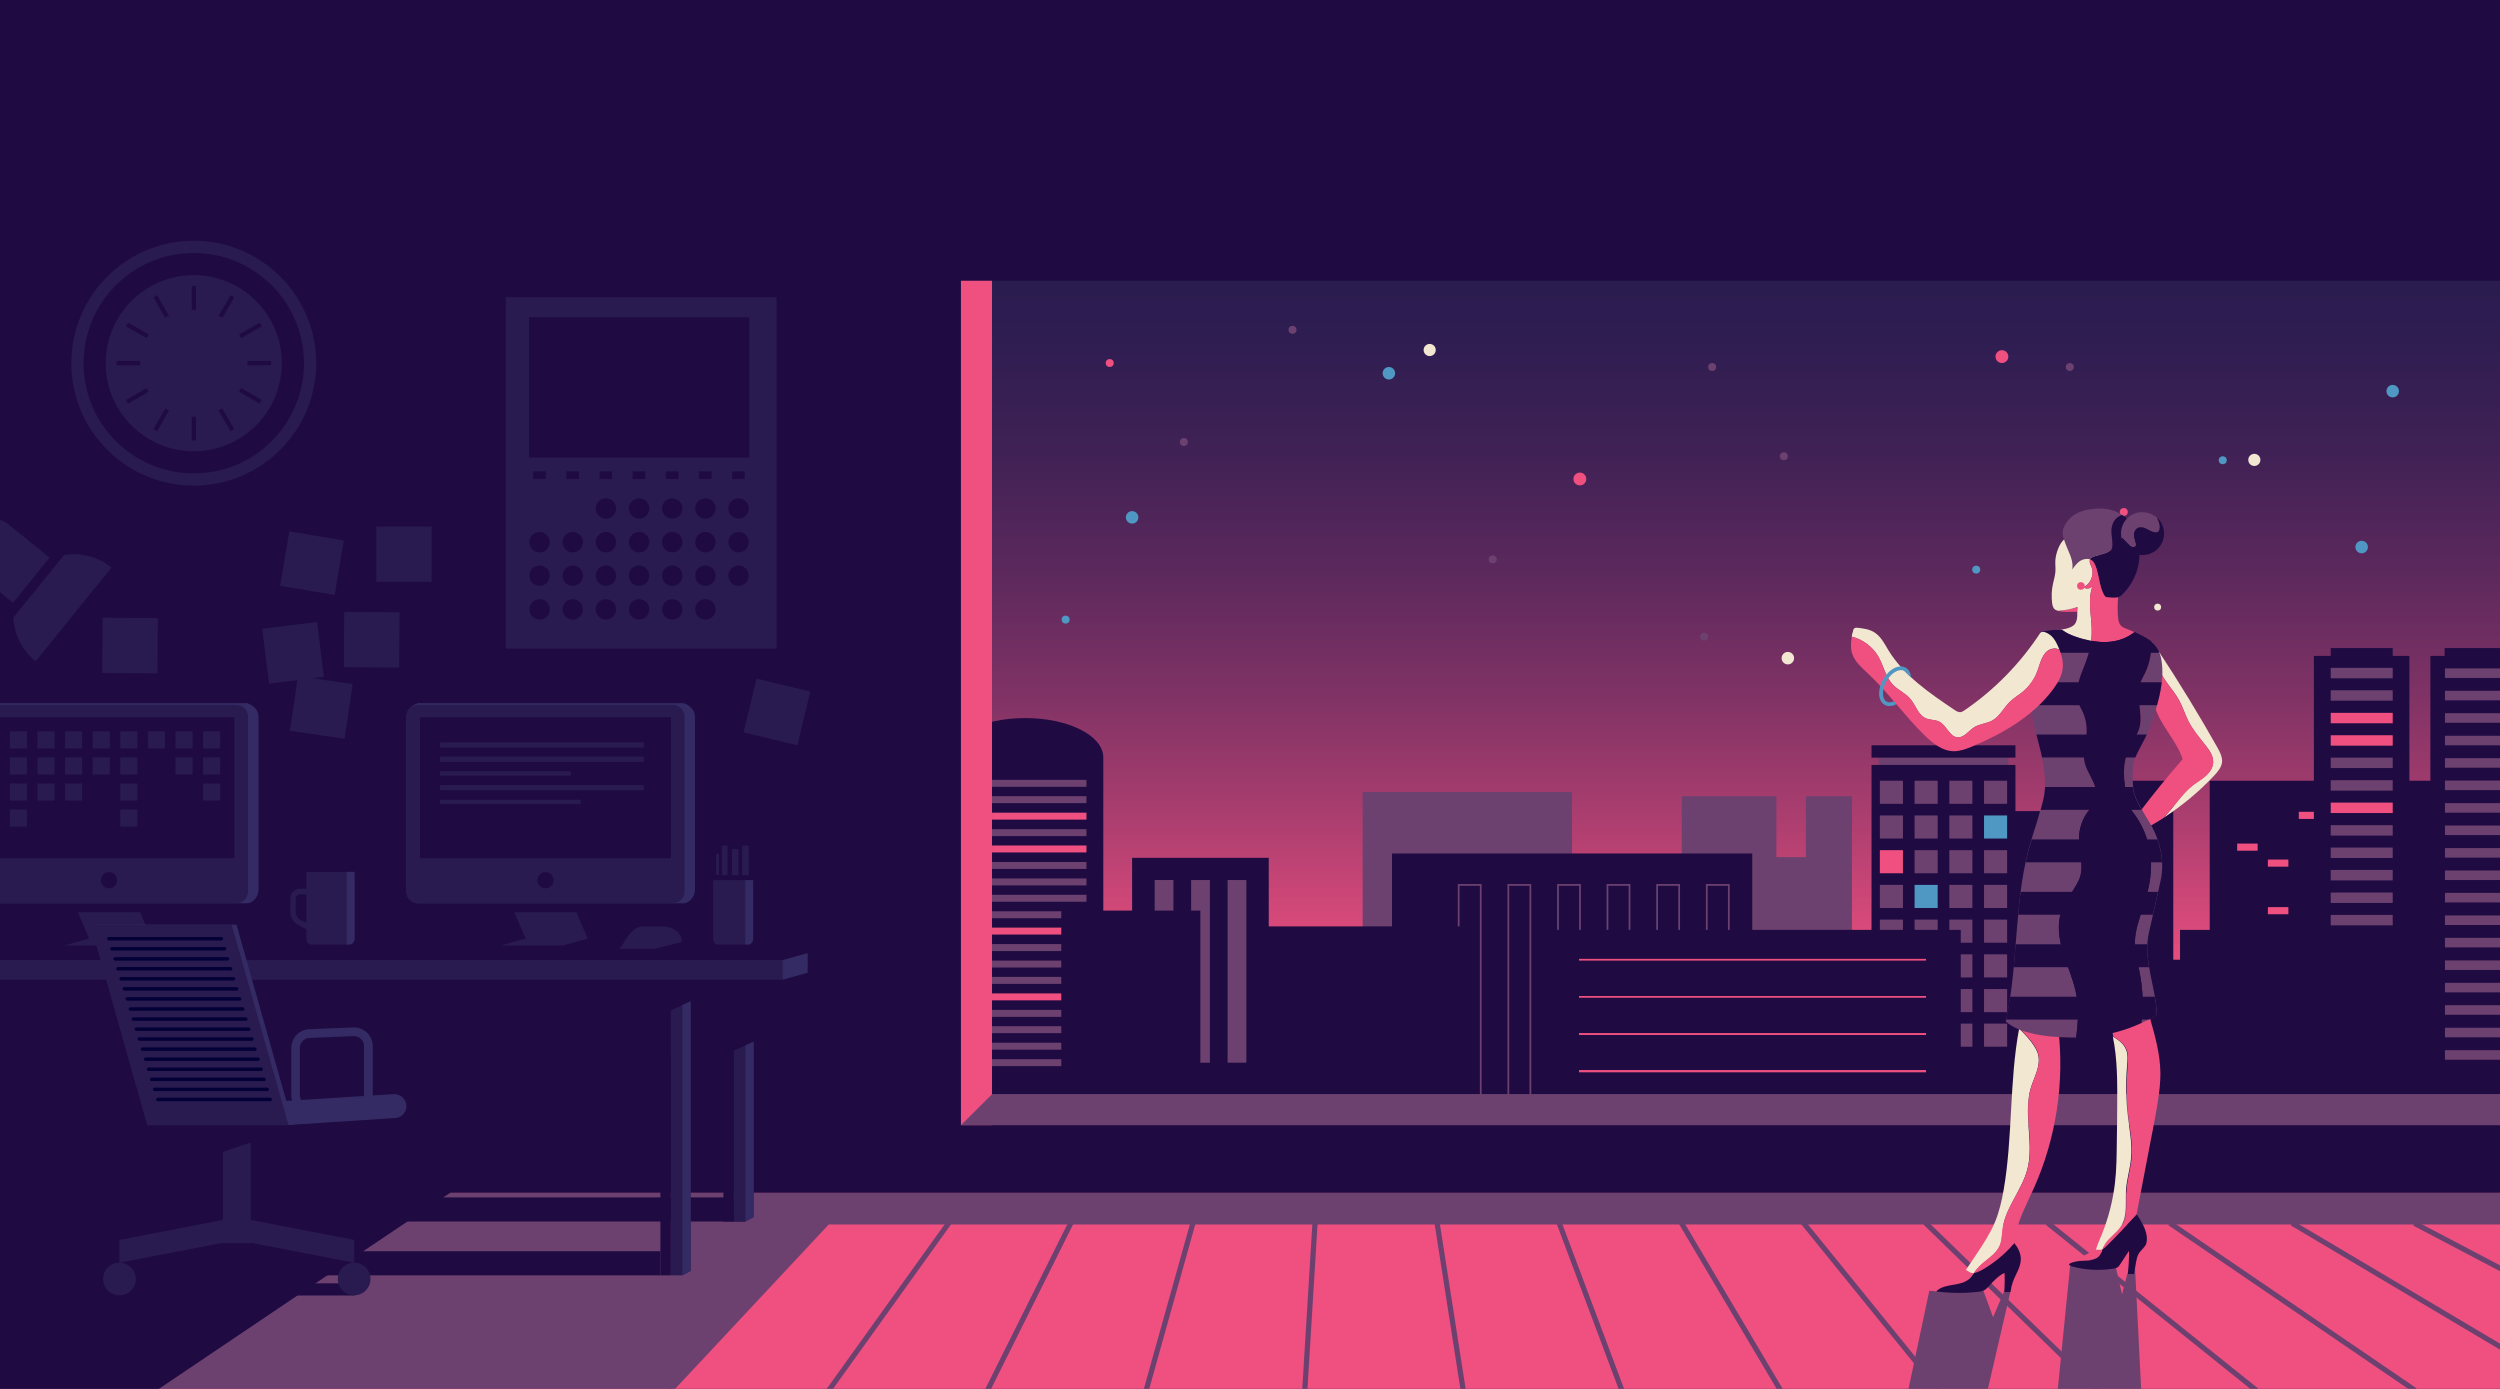 <?xml version="1.0" encoding="utf-8"?>
<!-- Generator: Adobe Illustrator 22.1.0, SVG Export Plug-In . SVG Version: 6.00 Build 0)  -->
<svg version="1.1" id="Layer_1" xmlns="http://www.w3.org/2000/svg" xmlns:xlink="http://www.w3.org/1999/xlink" x="0px" y="0px"
	 viewBox="0 0 1440 800" style="enable-background:new 0 0 1440 800;" xml:space="preserve">
<style type="text/css">
	.st0{fill:#1F0B42;}
	.st1{fill:url(#sky_2_);}
	.st2{fill:#EF5080;}
	.st3{fill:#5098C4;}
	.st4{fill:#F2E7D0;}
	.st5{fill:#6C4170;}
	.st6{fill:none;stroke:#6C4170;stroke-miterlimit:10;}
	.st7{fill:none;stroke:#6C4170;stroke-width:4;stroke-miterlimit:10;}
	.st8{fill:none;stroke:#EF5080;stroke-width:4;stroke-miterlimit:10;}
	.st9{fill:none;stroke:#EF5080;stroke-miterlimit:10;}
	.st10{fill:none;stroke:#EF5080;stroke-width:1.118;stroke-miterlimit:10;}
	.st11{fill:none;stroke:#EF5080;stroke-width:1.291;stroke-miterlimit:10;}
	.st12{fill:none;stroke:#6C4170;stroke-width:3;stroke-linecap:square;stroke-miterlimit:10;}
	.st13{fill:#291B50;}
	.st14{fill:none;stroke:#291B50;stroke-width:7;stroke-miterlimit:10;}
	.st15{fill:#352B64;}
	.st16{fill:none;stroke:#291B50;stroke-width:3;stroke-miterlimit:10;}
	.st17{fill:none;stroke:#291B50;stroke-width:2.404;stroke-miterlimit:10;}
	.st18{fill:none;stroke:#291B50;stroke-width:2.491;stroke-miterlimit:10;}
	.st19{fill:none;stroke:#020036;stroke-width:2;stroke-linecap:round;stroke-miterlimit:10;}
	.st20{clip-path:url(#SVGID_2_);}
</style>
<rect id="back" class="st0" width="1440" height="800"/>
<linearGradient id="sky_2_" gradientUnits="userSpaceOnUse" x1="720" y1="-948.35" x2="720" y2="-1363.8" gradientTransform="matrix(1 0 0 -1 0 -798)">
	<stop  offset="0" style="stop-color:#291B50"/>
	<stop  offset="0.112" style="stop-color:#2F1D51"/>
	<stop  offset="0.257" style="stop-color:#3F2155"/>
	<stop  offset="0.421" style="stop-color:#5A285C"/>
	<stop  offset="0.598" style="stop-color:#7F3265"/>
	<stop  offset="0.786" style="stop-color:#AF3F70"/>
	<stop  offset="0.98" style="stop-color:#E94E7E"/>
	<stop  offset="1" style="stop-color:#EF5080"/>
</linearGradient>
<rect id="sky_1_" class="st1" width="1440" height="800"/>
<g id="stars">
	<circle class="st2" cx="1153.1" cy="205.4" r="3.7"/>
	<circle class="st2" cx="910" cy="275.9" r="3.7"/>
	<circle class="st2" cx="639.2" cy="209.1" r="2.3"/>
	<circle class="st2" cx="1223.3" cy="294.9" r="2.3"/>
	<circle class="st3" cx="1280.3" cy="265.1" r="2.3"/>
	<circle class="st3" cx="1138.3" cy="328.1" r="2.3"/>
	<circle class="st3" cx="652.1" cy="298" r="3.6"/>
	<circle class="st3" cx="800" cy="215" r="3.6"/>
	<circle class="st4" cx="1029.8" cy="379.1" r="3.6"/>
	<circle class="st4" cx="1242.8" cy="349.7" r="2"/>
	<circle class="st4" cx="1298.5" cy="264.9" r="3.5"/>
	<circle class="st4" cx="823.5" cy="201.6" r="3.5"/>
	<circle class="st3" cx="1360.3" cy="315.1" r="3.6"/>
	<circle class="st3" cx="1378.2" cy="225.3" r="3.6"/>
	<circle class="st5" cx="1027.5" cy="262.8" r="2.3"/>
	<circle class="st5" cx="986.2" cy="211.4" r="2.3"/>
	<circle class="st5" cx="859.8" cy="322.2" r="2.3"/>
	<circle class="st5" cx="981.6" cy="366.7" r="2.3"/>
	<circle class="st5" cx="1192.2" cy="211.4" r="2.3"/>
	<circle class="st5" cx="744.5" cy="190" r="2.3"/>
	<circle class="st5" cx="681.9" cy="254.6" r="2.3"/>
	<circle class="st3" cx="613.8" cy="356.9" r="2.3"/>
</g>
<g id="city">
	<g id="city-lvl-4">
		<polygon class="st5" points="1040.2,458.6 1040.2,493.7 1023.2,493.7 1023.2,458.6 968.7,458.6 968.7,706 1066.7,706 
			1066.7,458.6 		"/>
		<rect x="784.9" y="456.2" class="st5" width="120.6" height="249.8"/>
	</g>
	<g id="city-lvl-3">
		<g>
			<polygon class="st0" points="1272.8,449.7 1272.8,552.8 1251.8,552.8 1251.8,449.7 1210.2,449.7 1210.2,687.1 1406.8,687.1 
				1406.8,449.7 			"/>
			<g id="windows_3_">
				<rect x="1288.6" y="458.5" class="st0" width="11.8" height="4.1"/>
				<rect x="1306.3" y="458.5" class="st0" width="11.8" height="4.1"/>
				<rect x="1324.1" y="458.5" class="st0" width="11.8" height="4.1"/>
				<rect x="1341.8" y="458.5" class="st0" width="11.8" height="4.1"/>
				<rect x="1288.6" y="467.6" class="st0" width="11.8" height="4.1"/>
				<rect x="1306.3" y="467.6" class="st0" width="11.8" height="4.1"/>
				<rect x="1324.1" y="467.6" class="st2" width="11.8" height="4.1"/>
				<rect x="1341.8" y="467.6" class="st0" width="11.8" height="4.1"/>
				<rect x="1288.6" y="476.8" class="st0" width="11.8" height="4.1"/>
				<rect x="1306.3" y="476.8" class="st0" width="11.8" height="4.1"/>
				<rect x="1324.1" y="476.8" class="st0" width="11.8" height="4.1"/>
				<rect x="1341.8" y="476.8" class="st0" width="11.8" height="4.1"/>
				<rect x="1288.6" y="485.9" class="st2" width="11.8" height="4.1"/>
				<rect x="1306.3" y="485.9" class="st0" width="11.8" height="4.1"/>
				<rect x="1324.1" y="485.9" class="st0" width="11.8" height="4.1"/>
				<rect x="1341.8" y="485.9" class="st0" width="11.8" height="4.1"/>
				<rect x="1288.6" y="495.1" class="st0" width="11.8" height="4.1"/>
				<rect x="1306.3" y="495.1" class="st2" width="11.8" height="4.1"/>
				<rect x="1324.1" y="495.1" class="st0" width="11.8" height="4.1"/>
				<rect x="1341.8" y="495.1" class="st0" width="11.8" height="4.1"/>
				<rect x="1288.6" y="504.2" class="st0" width="11.8" height="4.1"/>
				<rect x="1306.3" y="504.2" class="st0" width="11.8" height="4.1"/>
				<rect x="1324.1" y="504.2" class="st0" width="11.8" height="4.1"/>
				<rect x="1341.8" y="504.2" class="st0" width="11.8" height="4.1"/>
				<rect x="1288.6" y="513.4" class="st0" width="11.8" height="4.1"/>
				<rect x="1306.3" y="513.4" class="st0" width="11.8" height="4.1"/>
				<rect x="1324.1" y="513.4" class="st0" width="11.8" height="4.1"/>
				<rect x="1341.8" y="513.4" class="st0" width="11.8" height="4.1"/>
				<rect x="1288.6" y="522.5" class="st0" width="11.8" height="4.1"/>
				<rect x="1306.3" y="522.5" class="st2" width="11.8" height="4.1"/>
				<rect x="1324.1" y="522.5" class="st0" width="11.8" height="4.1"/>
				<rect x="1341.8" y="522.5" class="st0" width="11.8" height="4.1"/>
				<rect x="1288.6" y="531.7" class="st0" width="11.8" height="4.1"/>
				<rect x="1306.3" y="531.7" class="st0" width="11.8" height="4.1"/>
				<rect x="1324.1" y="531.7" class="st0" width="11.8" height="4.1"/>
				<rect x="1341.8" y="531.7" class="st0" width="11.8" height="4.1"/>
			</g>
		</g>
		<rect x="1125.2" y="467.2" class="st0" width="95.8" height="220"/>
		<g>
			<rect x="801.8" y="491.6" class="st0" width="207.5" height="195.5"/>
			<g>
				<rect x="840.2" y="509.7" class="st6" width="12.7" height="170.5"/>
				<rect x="868.8" y="509.7" class="st6" width="12.7" height="170.5"/>
				<rect x="897.4" y="509.7" class="st6" width="12.7" height="170.5"/>
				<rect x="925.9" y="509.7" class="st6" width="12.7" height="170.5"/>
				<rect x="954.5" y="509.7" class="st6" width="12.7" height="170.5"/>
				<rect x="983.1" y="509.7" class="st6" width="12.7" height="170.5"/>
			</g>
		</g>
	</g>
	<g id="city-lvl2">
		<g>
			<path class="st0" d="M635.5,436.3c0-12.6-20.1-22.7-45-22.7s-45,10.2-45,22.7v236.4h90L635.5,436.3
				C635.5,436.3,635.5,436.3,635.5,436.3z"/>
			<g id="windows">
				<line class="st7" x1="568.3" y1="451.2" x2="625.8" y2="451.2"/>
				<line class="st7" x1="568.3" y1="460.6" x2="625.8" y2="460.6"/>
				<line class="st8" x1="568.3" y1="470.1" x2="625.8" y2="470.1"/>
				<line class="st7" x1="568.3" y1="479.6" x2="625.8" y2="479.6"/>
				<line class="st8" x1="568.3" y1="489" x2="625.8" y2="489"/>
				<line class="st7" x1="568.3" y1="498.5" x2="625.8" y2="498.5"/>
				<line class="st7" x1="568.3" y1="508" x2="625.8" y2="508"/>
				<line class="st7" x1="568.3" y1="517.4" x2="625.8" y2="517.4"/>
				<line class="st7" x1="568.3" y1="526.9" x2="625.8" y2="526.9"/>
				<line class="st8" x1="568.3" y1="536.3" x2="625.8" y2="536.3"/>
				<line class="st7" x1="568.3" y1="545.8" x2="625.8" y2="545.8"/>
				<line class="st7" x1="568.3" y1="555.3" x2="625.8" y2="555.3"/>
				<line class="st7" x1="568.3" y1="564.7" x2="625.8" y2="564.7"/>
				<line class="st8" x1="568.3" y1="574.2" x2="625.8" y2="574.2"/>
				<line class="st7" x1="568.3" y1="583.7" x2="625.8" y2="583.7"/>
				<line class="st7" x1="568.3" y1="593.1" x2="625.8" y2="593.1"/>
				<line class="st7" x1="568.3" y1="602.6" x2="625.8" y2="602.6"/>
				<line class="st7" x1="568.3" y1="612.1" x2="625.8" y2="612.1"/>
			</g>
		</g>
		<g>
			<rect x="652.1" y="494.1" class="st0" width="78.7" height="178.5"/>
			<g>
				<g>
					<rect x="665.1" y="506.9" class="st5" width="10.8" height="105.2"/>
				</g>
				<g>
					<rect x="686.1" y="506.9" class="st5" width="10.8" height="105.2"/>
				</g>
				<g>
					<rect x="707.1" y="506.9" class="st5" width="10.8" height="105.2"/>
				</g>
			</g>
		</g>
		<g>
			<polygon class="st0" points="1378.2,377.8 1378.2,373.3 1342.5,373.3 1342.5,377.8 1332.8,377.8 1332.8,672.7 1387.8,672.7 
				1387.8,377.8 			"/>
			<rect x="1342.5" y="539.9" class="st5" width="35.7" height="6"/>
			<rect x="1342.5" y="552.9" class="st5" width="35.7" height="6"/>
			<rect x="1342.5" y="565.8" class="st5" width="35.7" height="6"/>
			<rect x="1342.5" y="578.8" class="st5" width="35.7" height="6"/>
			<rect x="1342.5" y="591.7" class="st5" width="35.7" height="6"/>
			<rect x="1342.5" y="604.6" class="st5" width="35.7" height="6"/>
			<rect x="1342.5" y="384.7" class="st5" width="35.7" height="6"/>
			<rect x="1342.5" y="397.6" class="st5" width="35.7" height="6"/>
			<rect x="1342.5" y="410.6" class="st2" width="35.7" height="6"/>
			<rect x="1342.5" y="423.5" class="st2" width="35.7" height="6"/>
			<rect x="1342.5" y="436.4" class="st5" width="35.7" height="6"/>
			<rect x="1342.5" y="449.4" class="st5" width="35.7" height="6"/>
			<rect x="1342.5" y="462.3" class="st2" width="35.7" height="6"/>
			<rect x="1342.5" y="475.3" class="st5" width="35.7" height="6"/>
			<rect x="1342.5" y="488.2" class="st5" width="35.7" height="6"/>
			<rect x="1342.5" y="501.1" class="st5" width="35.7" height="6"/>
			<rect x="1342.5" y="514.1" class="st5" width="35.7" height="6"/>
			<rect x="1342.5" y="527" class="st5" width="35.7" height="6"/>
		</g>
		<g>
			<rect x="1082.1" y="434.8" class="st5" width="74.7" height="7.1"/>
			<rect x="1078" y="440.6" class="st0" width="82.9" height="232.1"/>
			<rect x="1078" y="429.3" class="st0" width="82.9" height="7.1"/>
			<g id="windows_2_">
				<rect x="1082.8" y="449.7" class="st5" width="13.3" height="13.3"/>
				<rect x="1102.8" y="449.7" class="st5" width="13.3" height="13.3"/>
				<rect x="1122.8" y="449.7" class="st5" width="13.3" height="13.3"/>
				<rect x="1142.8" y="449.7" class="st5" width="13.3" height="13.3"/>
				<rect x="1082.8" y="469.7" class="st5" width="13.3" height="13.3"/>
				<rect x="1102.8" y="469.7" class="st5" width="13.3" height="13.3"/>
				<rect x="1122.8" y="469.7" class="st5" width="13.3" height="13.3"/>
				<rect x="1142.8" y="469.7" class="st3" width="13.3" height="13.3"/>
				<rect x="1082.8" y="489.7" class="st2" width="13.3" height="13.3"/>
				<rect x="1102.8" y="489.7" class="st5" width="13.3" height="13.3"/>
				<rect x="1122.8" y="489.7" class="st5" width="13.3" height="13.3"/>
				<rect x="1142.8" y="489.7" class="st5" width="13.3" height="13.3"/>
				<rect x="1082.8" y="509.7" class="st5" width="13.3" height="13.3"/>
				<rect x="1102.8" y="509.7" class="st3" width="13.3" height="13.3"/>
				<rect x="1122.8" y="509.7" class="st5" width="13.3" height="13.3"/>
				<rect x="1142.8" y="509.7" class="st5" width="13.3" height="13.3"/>
				<rect x="1082.8" y="529.7" class="st5" width="13.3" height="13.3"/>
				<rect x="1102.8" y="529.7" class="st5" width="13.3" height="13.3"/>
				<rect x="1122.8" y="529.7" class="st5" width="13.3" height="13.3"/>
				<rect x="1142.8" y="529.7" class="st5" width="13.3" height="13.3"/>
				<rect x="1082.8" y="549.7" class="st5" width="13.3" height="13.3"/>
				<rect x="1102.8" y="549.7" class="st5" width="13.3" height="13.3"/>
				<rect x="1122.8" y="549.7" class="st5" width="13.3" height="13.3"/>
				<rect x="1142.8" y="549.7" class="st5" width="13.3" height="13.3"/>
				<rect x="1082.8" y="569.7" class="st5" width="13.3" height="13.3"/>
				<rect x="1102.8" y="569.7" class="st5" width="13.3" height="13.3"/>
				<rect x="1122.8" y="569.7" class="st5" width="13.3" height="13.3"/>
				<rect x="1142.8" y="569.7" class="st5" width="13.3" height="13.3"/>
				<rect x="1082.8" y="589.6" class="st5" width="13.3" height="13.3"/>
				<rect x="1102.8" y="589.6" class="st5" width="13.3" height="13.3"/>
				<rect x="1122.8" y="589.6" class="st5" width="13.3" height="13.3"/>
				<rect x="1142.8" y="589.6" class="st5" width="13.3" height="13.3"/>
			</g>
		</g>
		<g>
			<polygon class="st0" points="1408.1,373.3 1408.1,377.8 1399.9,377.8 1399.9,672.7 1440,672.7 1440,373.3 			"/>
			<g id="windows_1_">
				<rect x="1408.3" y="385" class="st5" width="31.7" height="5.5"/>
				<rect x="1408.3" y="397.9" class="st5" width="31.7" height="5.5"/>
				<rect x="1408.3" y="410.8" class="st5" width="31.7" height="5.5"/>
				<rect x="1408.3" y="423.8" class="st5" width="31.7" height="5.5"/>
				<rect x="1408.3" y="436.7" class="st5" width="31.7" height="5.5"/>
				<rect x="1408.3" y="449.6" class="st5" width="31.7" height="5.5"/>
				<rect x="1408.3" y="462.6" class="st5" width="31.7" height="5.5"/>
				<rect x="1408.3" y="475.5" class="st5" width="31.7" height="5.5"/>
				<rect x="1408.3" y="488.5" class="st5" width="31.7" height="5.5"/>
				<rect x="1408.3" y="501.4" class="st5" width="31.7" height="5.5"/>
				<rect x="1408.3" y="514.3" class="st5" width="31.7" height="5.5"/>
				<rect x="1408.3" y="527.3" class="st5" width="31.7" height="5.5"/>
				<rect x="1408.3" y="540.2" class="st5" width="31.7" height="5.5"/>
				<rect x="1408.3" y="553.2" class="st5" width="31.7" height="5.5"/>
				<rect x="1408.3" y="566.1" class="st5" width="31.7" height="5.5"/>
				<rect x="1408.3" y="579" class="st5" width="31.7" height="5.5"/>
				<rect x="1408.3" y="592" class="st5" width="31.7" height="5.5"/>
				<rect x="1408.3" y="604.9" class="st5" width="31.7" height="5.5"/>
			</g>
		</g>
		<g>
			<rect x="888.2" y="535.6" class="st0" width="241.2" height="137"/>
			<g>
				<line class="st9" x1="909.5" y1="552.8" x2="1109.4" y2="552.8"/>
				<line class="st9" x1="909.5" y1="574.2" x2="1109.4" y2="574.2"/>
				<line class="st10" x1="909.5" y1="595.6" x2="1109.4" y2="595.6"/>
				<line class="st11" x1="909.5" y1="617" x2="1109.4" y2="617"/>
			</g>
		</g>
	</g>
	<g id="city-lvl-1">
		<rect x="1184.7" y="576.3" class="st0" width="151.2" height="155.1"/>
		<rect x="1255.7" y="535.6" class="st0" width="151.2" height="195.7"/>
		<rect x="727.4" y="533.6" class="st0" width="116.5" height="197.8"/>
		<rect x="611.3" y="524.5" class="st0" width="80.1" height="206.9"/>
	</g>
</g>
<g id="office">
	<g id="wall_1_">
		<polygon class="st0" points="571.4,634.2 571.4,161.7 1440,161.7 1440,0 0,0 0,800 1440,800 1440,634.2 		"/>
		<rect x="553.5" y="161.7" class="st2" width="17.9" height="486.4"/>
		<polygon class="st5" points="571.5,630.2 553.5,648.1 1440,648.1 1440,630.2 		"/>
	</g>
	<g id="floor">
		<rect y="687.1" class="st2" width="1440" height="112.9"/>
		<g>
			<line class="st12" x1="386.8" y1="800" x2="475.3" y2="705.3"/>
			<line class="st12" x1="478" y1="800" x2="545.9" y2="705.3"/>
			<line class="st12" x1="569.2" y1="800" x2="616.4" y2="705.3"/>
			<line class="st12" x1="660.4" y1="800" x2="686.9" y2="705.3"/>
			<line class="st12" x1="751.6" y1="800" x2="757.4" y2="705.3"/>
			<line class="st12" x1="842.7" y1="800" x2="827.9" y2="705.3"/>
			<line class="st12" x1="933.9" y1="800" x2="898.4" y2="705.3"/>
			<line class="st12" x1="1025.1" y1="800" x2="969" y2="705.3"/>
			<line class="st12" x1="1116.3" y1="800" x2="1039.5" y2="705.3"/>
			<line class="st12" x1="1207.5" y1="800" x2="1110" y2="705.3"/>
			<line class="st12" x1="1298.6" y1="800" x2="1180.5" y2="705.3"/>
			<line class="st12" x1="1389.8" y1="800" x2="1251" y2="705.3"/>
			<line class="st12" x1="1481" y1="800" x2="1321.5" y2="705.3"/>
			<line class="st12" x1="1572.2" y1="800" x2="1392" y2="705.3"/>
		</g>
		<polygon class="st5" points="386.8,800 475.3,705.3 1440,705.3 1440,687.1 0,687.1 0,800 		"/>
	</g>
	<g id="desk-setup">
		<g id="notes">
			
				<rect x="166.7" y="389" transform="matrix(0.145 -0.989 0.989 0.145 -244.577 526.776)" class="st0" width="31.8" height="31.8"/>
			<rect x="216.8" y="303.3" class="st13" width="31.8" height="31.8"/>
			
				<rect x="163.8" y="308.4" transform="matrix(0.165 -0.986 0.986 0.165 -169.722 448.043)" class="st13" width="31.8" height="31.8"/>
			
				<rect x="152.8" y="360.3" transform="matrix(0.992 -0.124 0.124 0.992 -45.205 23.741)" class="st13" width="31.8" height="31.8"/>
			
				<rect x="169.3" y="391.6" transform="matrix(0.145 -0.989 0.989 0.145 -244.816 531.569)" class="st13" width="31.8" height="31.8"/>
			
				<rect x="198.2" y="352.7" transform="matrix(7.699772e-03 -1 1 7.699772e-03 -156.157 579.756)" class="st13" width="31.8" height="31.8"/>
			
				<rect x="59" y="355.9" transform="matrix(7.699772e-03 -1 1 7.699772e-03 -297.486 443.87)" class="st13" width="31.8" height="31.8"/>
			
				<rect x="431.5" y="394.1" transform="matrix(0.235 -0.972 0.972 0.235 -56.125 748.609)" class="st13" width="31.8" height="31.8"/>
		</g>
		<g id="calendar">
			<rect x="291.3" y="171.2" class="st13" width="156" height="202.4"/>
			<rect x="304.8" y="182.7" class="st0" width="126.8" height="80.9"/>
			<g>
				<rect x="307.1" y="271.5" class="st0" width="7.3" height="4.4"/>
				<rect x="326.2" y="271.5" class="st0" width="7.3" height="4.4"/>
				<rect x="345.3" y="271.5" class="st0" width="7.3" height="4.4"/>
				<rect x="364.4" y="271.5" class="st0" width="7.3" height="4.4"/>
				<rect x="383.5" y="271.5" class="st0" width="7.3" height="4.4"/>
				<rect x="402.6" y="271.5" class="st0" width="7.3" height="4.4"/>
				<rect x="421.7" y="271.5" class="st0" width="7.3" height="4.4"/>
				<circle class="st0" cx="349" cy="292.9" r="5.9"/>
				<circle class="st0" cx="368.1" cy="292.9" r="5.9"/>
				<circle class="st0" cx="387.2" cy="292.9" r="5.9"/>
				<circle class="st0" cx="406.3" cy="292.9" r="5.9"/>
				<circle class="st0" cx="425.4" cy="292.9" r="5.9"/>
				<circle class="st0" cx="310.8" cy="312.3" r="5.9"/>
				<circle class="st0" cx="329.9" cy="312.3" r="5.9"/>
				<circle class="st0" cx="349" cy="312.3" r="5.9"/>
				<circle class="st0" cx="368.1" cy="312.3" r="5.9"/>
				<circle class="st0" cx="387.2" cy="312.3" r="5.9"/>
				<circle class="st0" cx="406.3" cy="312.3" r="5.9"/>
				<circle class="st0" cx="425.4" cy="312.3" r="5.9"/>
				<circle class="st0" cx="310.8" cy="331.6" r="5.9"/>
				<circle class="st0" cx="329.9" cy="331.6" r="5.9"/>
				<circle class="st0" cx="349" cy="331.6" r="5.9"/>
				<circle class="st0" cx="368.1" cy="331.6" r="5.9"/>
				<circle class="st0" cx="387.2" cy="331.6" r="5.9"/>
				<circle class="st0" cx="406.3" cy="331.6" r="5.9"/>
				<circle class="st0" cx="425.4" cy="331.6" r="5.9"/>
				<circle class="st0" cx="310.8" cy="351" r="5.9"/>
				<circle class="st0" cx="329.9" cy="351" r="5.9"/>
				<circle class="st0" cx="349" cy="351" r="5.9"/>
				<circle class="st0" cx="368.1" cy="351" r="5.9"/>
				<circle class="st0" cx="387.2" cy="351" r="5.9"/>
				<circle class="st0" cx="406.3" cy="351" r="5.9"/>
			</g>
		</g>
		<g id="clock">
			<circle class="st13" cx="111.6" cy="209.2" r="50.7"/>
			<circle class="st14" cx="111.6" cy="209.2" r="67"/>
			<rect x="110.4" y="164.7" class="st0" width="2.5" height="13.7"/>
			<g>
				<rect x="110.4" y="240" class="st0" width="2.5" height="13.7"/>
			</g>
			
				<rect x="91.6" y="169.7" transform="matrix(0.866 -0.5 0.5 0.866 -75.849 70.071)" class="st0" width="2.5" height="13.7"/>
			<g>
				
					<rect x="129.2" y="234.9" transform="matrix(0.866 -0.5 0.5 0.866 -103.439 97.68)" class="st0" width="2.5" height="13.7"/>
			</g>
			
				<rect x="77.8" y="183.5" transform="matrix(0.5 -0.866 0.866 0.5 -125.327 163.543)" class="st0" width="2.5" height="13.7"/>
			<g>
				
					<rect x="143" y="221.1" transform="matrix(0.5 -0.866 0.866 0.5 -125.311 238.953)" class="st0" width="2.5" height="13.7"/>
			</g>
			<rect x="67.1" y="207.9" class="st0" width="13.7" height="2.5"/>
			<g>
				<rect x="142.5" y="207.9" class="st0" width="13.7" height="2.5"/>
			</g>
			
				<rect x="72.2" y="226.8" transform="matrix(0.866 -0.5 0.5 0.866 -103.424 70.07)" class="st0" width="13.7" height="2.5"/>
			<g>
				
					<rect x="137.4" y="189.1" transform="matrix(0.866 -0.5 0.5 0.866 -75.826 97.603)" class="st0" width="13.7" height="2.5"/>
			</g>
			
				<rect x="86" y="240.6" transform="matrix(0.5 -0.866 0.866 0.5 -162.995 201.277)" class="st0" width="13.7" height="2.5"/>
			<g>
				<rect x="123.6" y="175.3" transform="matrix(0.5 -0.866 0.866 0.5 -87.662 201.255)" class="st0" width="13.7" height="2.5"/>
			</g>
		</g>
		<g id="desk_1_">
			<g id="desk-shadow">
				<rect x="220.8" y="689.7" class="st0" width="208.5" height="13.9"/>
				<rect x="177.2" y="720.7" class="st0" width="203.2" height="13.9"/>
				<polygon class="st0" points="262.2,685.1 204,724.2 193,731.6 91.5,800 0,800 0,685.1 				"/>
			</g>
			<g id="desk-legs">
				<g>
					<polygon class="st13" points="397.8,576.7 397.8,732 393.1,734.6 386.4,734.6 386.4,582 					"/>
					<rect x="380.4" y="610.6" class="st0" width="6" height="124"/>
					<polygon class="st15" points="393.1,734.6 397.8,732 397.8,576.7 393.1,578.9 					"/>
				</g>
				<g>
					<polygon class="st13" points="434.1,600 434.1,701 429.4,703.6 422.7,703.6 422.7,605.2 					"/>
					<rect x="416.7" y="610.6" class="st0" width="6" height="93"/>
					<polygon class="st15" points="429.4,703.6 434.1,701 434.1,600 429.4,602.1 					"/>
				</g>
			</g>
			<g id="desk-top">
				<rect x="-5.8" y="553" class="st13" width="456.7" height="11.3"/>
				<polygon class="st15" points="465.2,560.3 450.8,564.3 450.8,553 465.2,549 				"/>
			</g>
		</g>
		<g id="pens">
			<path class="st13" d="M410.8,507v33.7c0,1.9,1.3,3.4,2.8,3.4H431c1.5,0,2.8-1.5,2.8-3.4V507L410.8,507L410.8,507z"/>
			<rect x="415.8" y="487.1" class="st13" width="3.2" height="17"/>
			<rect x="412.5" y="491.8" class="st13" width="1.6" height="12.2"/>
			<rect x="421.6" y="489.1" class="st13" width="3.8" height="15"/>
			<rect x="427.5" y="487.1" class="st13" width="3.8" height="17"/>
			<path class="st15" d="M431,544c1.5,0,2.8-1.5,2.8-3.4V507h-4.5V544H431z"/>
		</g>
		<g id="cup">
			<path class="st13" d="M176.5,502.3v9.7h-3.8c-3,0-5.5,2.5-5.5,5.5v7.9c0,2.7,1.9,5.9,4.3,7.2l5,2.7v5.4c0,1.9,1.5,3.4,3.4,3.4h21
				c1.9,0,3.4-1.5,3.4-3.4v-38.4H176.5z M172.9,529.8c-1.4-0.7-2.6-2.8-2.6-4.4v-7.9c0-1.3,1.1-2.4,2.4-2.4h3.8v16.5L172.9,529.8z"
				/>
			<path class="st15" d="M201.4,544c1.5,0,2.8-1.5,2.8-3.4v-38.4h-4.5V544L201.4,544L201.4,544z"/>
		</g>
		<g id="imac_1_">
			<path class="st15" d="M142.1,520.3H-10.5c-3.8,0-6.8-3.1-6.8-6.8V412.8c0-3.8,3.1-6.8,6.8-7.8h152.6c3.8,1,6.8,4.1,6.8,7.8v99.7
				C148.9,516.2,145.9,520.3,142.1,520.3z"/>
			<path class="st13" d="M136.1,520.3H-10.5c-3.8,0-6.8-3.1-6.8-6.8V412.8c0-3.8,3.1-6.8,6.8-6.8h146.6c3.8,0,6.8,3.1,6.8,6.8v100.7
				C142.9,517.2,139.9,520.3,136.1,520.3z"/>
			<rect x="-9.5" y="413.1" class="st0" width="144.5" height="81.3"/>
			<circle class="st0" cx="62.8" cy="507" r="4.7"/>
			<polygon class="st13" points="80.7,525.5 44.9,525.5 51.4,540.6 37.1,544.6 72.8,544.6 87.2,540.6 			"/>
			<g id="list">
				<rect x="5.7" y="421.3" class="st13" width="9.8" height="9.8"/>
				<rect x="5.7" y="436.3" class="st13" width="9.8" height="9.8"/>
				<rect x="5.7" y="451.3" class="st13" width="9.8" height="9.8"/>
				<rect x="21.6" y="421.3" class="st13" width="9.8" height="9.8"/>
				<rect x="21.6" y="436.3" class="st13" width="9.8" height="9.8"/>
				<rect x="21.6" y="451.3" class="st13" width="9.8" height="9.8"/>
				<rect x="37.5" y="421.3" class="st13" width="9.8" height="9.8"/>
				<rect x="37.5" y="436.3" class="st13" width="9.8" height="9.8"/>
				<rect x="37.5" y="451.3" class="st13" width="9.8" height="9.8"/>
				<rect x="53.4" y="421.3" class="st13" width="9.8" height="9.8"/>
				<rect x="53.4" y="436.3" class="st13" width="9.8" height="9.8"/>
				<rect x="69.3" y="421.3" class="st13" width="9.8" height="9.8"/>
				<rect x="69.3" y="436.3" class="st13" width="9.8" height="9.8"/>
				<rect x="69.3" y="451.3" class="st13" width="9.8" height="9.8"/>
				<rect x="85.2" y="421.3" class="st13" width="9.8" height="9.8"/>
				<rect x="101.1" y="421.3" class="st13" width="9.8" height="9.8"/>
				<rect x="101.1" y="436.3" class="st13" width="9.8" height="9.8"/>
				<rect x="117" y="421.3" class="st13" width="9.8" height="9.8"/>
				<rect x="117" y="436.3" class="st13" width="9.8" height="9.8"/>
				<rect x="117" y="451.3" class="st13" width="9.8" height="9.8"/>
				<rect x="5.7" y="466.3" class="st13" width="9.8" height="9.8"/>
				<rect x="69.3" y="466.3" class="st13" width="9.8" height="9.8"/>
			</g>
		</g>
		<g id="imac">
			<path class="st15" d="M393.5,520.3H240.9c-3.8,0-6.8-3.1-6.8-6.8V412.8c0-3.8,3.1-6.8,6.8-7.8h152.6c3.8,1,6.8,4.1,6.8,7.8v99.7
				C400.3,516.2,397.2,520.3,393.5,520.3z"/>
			<path class="st13" d="M387.5,520.3H240.9c-3.8,0-6.8-3.1-6.8-6.8V412.8c0-3.8,3.1-6.8,6.8-6.8h146.6c3.8,0,6.8,3.1,6.8,6.8v100.7
				C394.3,517.2,391.2,520.3,387.5,520.3z"/>
			<rect x="241.9" y="413.1" class="st0" width="144.5" height="81.3"/>
			<circle class="st0" cx="314.2" cy="507" r="4.7"/>
			<path class="st13" d="M380.2,533.6h-9.6c-7.5,0-10.8,9.8-13.8,13h19.7l16.1-4v-0.1C392.7,541.7,392.7,533.6,380.2,533.6z"/>
			<g>
				<line class="st16" x1="253.5" y1="429.1" x2="370.8" y2="429.1"/>
				<line class="st16" x1="253.5" y1="437.3" x2="370.8" y2="437.3"/>
				<line class="st17" x1="253.5" y1="445.5" x2="328.8" y2="445.5"/>
				<line class="st16" x1="253.5" y1="453.7" x2="370.8" y2="453.7"/>
				<line class="st18" x1="253.5" y1="461.9" x2="334.4" y2="461.9"/>
			</g>
			<polygon class="st13" points="332,525.5 296.3,525.5 302.8,540.6 288.5,544.6 324.2,544.6 338.5,540.6 			"/>
		</g>
		<g id="lamp">
			<path class="st13" d="M28.5,321.2L5,302.2l0,0c-2.9-2.3-6.5-3.7-10.5-3.7c-9.2,0-16.7,7.5-16.7,16.7c0,5.3,2.4,10,6.3,13l23.4,19
				L28.5,321.2z"/>
			<path class="st13" d="M36.9,319.7l-29.2,36c0.5,9.5,4.8,18.7,12.8,25.2l43.7-54C56.2,320.5,46.2,318.2,36.9,319.7z"/>
		</g>
		<g id="chair_1_">
			<rect id="chair-shadow" x="126.2" y="739.2" class="st0" width="78" height="7"/>
			<g id="chair">
				<path class="st15" d="M227.1,630.2l-12.4,0.8c0-0.1,0-0.1,0-0.2v-28.2c0-6-4.9-10.8-10.8-10.8l-25.3,1c-6,0-10.8,4.9-10.8,10.8
					v27.2c0,1.1,0.2,2.1,0.5,3.1l-3.4,0.2l-28.7-101.5H54.7l32.7,115.4h81.4l0-0.2l58.4-3.8c3.8,0,6.9-3.1,6.9-6.9
					C234,633.3,230.9,630.2,227.1,630.2z M172.7,630.8v-27.2c0-3.2,2.6-5.8,5.9-5.8l25.3-1c3.2,0,5.8,2.6,5.8,5.8v28.2
					c0,0.2,0,0.3,0,0.5l-36.2,2.3C173,632.8,172.7,631.8,172.7,630.8z"/>
				<polygon class="st13" points="133.5,532.7 52.2,532.7 84.8,648.1 166.2,648.1 				"/>
				<circle class="st13" cx="68.8" cy="736.7" r="9.4"/>
				<g id="chair-back">
					<line class="st19" x1="90.9" y1="633.3" x2="155.6" y2="633.3"/>
					<line class="st19" x1="89.1" y1="627.5" x2="153.9" y2="627.5"/>
					<line class="st19" x1="87.4" y1="621.7" x2="152.1" y2="621.7"/>
					<line class="st19" x1="85.6" y1="615.9" x2="150.4" y2="615.9"/>
					<line class="st19" x1="83.9" y1="610.1" x2="148.6" y2="610.1"/>
					<line class="st19" x1="82.1" y1="604.3" x2="146.8" y2="604.3"/>
					<line class="st19" x1="80.3" y1="598.5" x2="145.1" y2="598.5"/>
					<line class="st19" x1="78.6" y1="592.8" x2="143.3" y2="592.8"/>
					<line class="st19" x1="76.8" y1="587" x2="141.6" y2="587"/>
					<line class="st19" x1="75.1" y1="581.2" x2="139.8" y2="581.2"/>
					<line class="st19" x1="73.3" y1="575.4" x2="138" y2="575.4"/>
					<line class="st19" x1="71.6" y1="569.6" x2="136.3" y2="569.6"/>
					<line class="st19" x1="69.8" y1="563.8" x2="134.5" y2="563.8"/>
					<line class="st19" x1="68" y1="558" x2="132.8" y2="558"/>
					<line class="st19" x1="66.3" y1="552.3" x2="131" y2="552.3"/>
					<line class="st19" x1="64.5" y1="546.5" x2="129.3" y2="546.5"/>
					<line class="st19" x1="62.8" y1="540.7" x2="127.5" y2="540.7"/>
				</g>
				<polygon class="st13" points="144.4,702.7 144.4,658.1 128.4,663.5 128.4,702.7 68.8,714.2 68.8,727.3 128.4,715.8 128.4,716.1 
					144.4,716.1 144.4,715.8 193,725.2 204,727.3 204,717.8 204,714.2 				"/>
				<circle class="st13" cx="204" cy="736.7" r="9.4"/>
			</g>
		</g>
	</g>
	<g id="woman">
		<g id="woman-shadow">
			<polygon class="st5" points="1184.3,810 1233.8,810 1229.8,730.7 1225.3,733.8 1222.3,745.6 1218.8,730.3 1192.4,729 			"/>
			<polygon class="st5" points="1094.4,823.1 1139.7,823.1 1158,743.9 1154.5,743.6 1148,758.7 1142.4,743.4 1111.3,743.4 			"/>
		</g>
		<g id="arm">
			<path class="st4" d="M1239.6,389.4c0.8-1.8,1.7-3.6,2.7-5.4l0.9,0.1c2.3,7.3,8.5,12.7,12.1,19.5c2,3.6,3.2,7.6,5,11.3
				c2.6,5.3,6.5,9.9,10.2,14.5c2.3,2.9,4.5,6.1,4.3,9.8c-0.2,3-2.1,5.7-4.3,7.7c-2.3,2-4.9,3.5-7.3,5.3c-6.7,5.2-11.1,13-17.1,18.9
				c10.7-6.9,20.6-15.1,29.3-24.4c2-2.2,4.1-4.6,4.5-7.6c0.3-3-1.2-5.9-2.7-8.6c-10.6-18.8-21.9-37.3-33.8-55.4l-0.6,0.1
				C1240.7,379.7,1239.8,384.5,1239.6,389.4z"/>
			<path class="st2" d="M1231.8,468.6c2.2,2.3,4.3,4.8,6.1,7.5c2.8-1.5,5.5-3.2,8.2-4.9c6-5.9,10.4-13.7,17.1-18.9
				c2.4-1.8,5.1-3.3,7.3-5.3c2.3-2,4.2-4.7,4.3-7.7c0.2-3.6-2.1-6.9-4.3-9.8c-3.7-4.7-7.5-9.2-10.2-14.5c-1.8-3.7-3.1-7.7-5-11.3
				c-3.6-6.8-9.8-12.2-12.1-19.5l-0.9-0.1c-1,1.7-1.9,3.5-2.7,5.4c-0.2,2.9-0.1,5.9,0.2,8.8c0.2,2.9,0.6,5.9,1.4,8.7
				c3.2,11,12.5,19.4,16,30.3C1248.4,447.4,1239.9,457.8,1231.8,468.6z"/>
		</g>
		<g id="legs">
			<path class="st4" d="M1128.8,736.8c1.8,0.3,3.6,0.2,5.3,0c1.2-1,2-2.3,2.9-3.5c0.5-0.8,1-1.5,1.6-2.2c4-5,10.7-7.7,13.2-13.6
				c1.3-3.1,1.2-6.6,1.7-9.9c1.7-12.2,11-21.9,14.2-33.8c4.1-15.3-2.6-32.1,2.1-47.3c1.9-6.2,5.7-12.4,4.2-18.8
				c-0.6-2.7-2.2-5.1-3.9-7.4c-2.2-2.8-4.5-5.4-7.1-7.8c-5.7,30.6-3.6,62.3-8.9,92.9c-1.1,6.2-2.5,12.4-4.9,18.3
				c-2.8,6.7-6.8,12.8-10.8,18.8c-2,3-4,6-6,8.9C1131.2,733.2,1130,735,1128.8,736.8z"/>
			<path class="st4" d="M1206.4,723.5c1.4-0.7,2.6-1.4,3.9-2.2c0.3-0.6,0.5-1.2,0.7-1.8c0.2-0.5,0.4-1.1,0.7-1.6
				c2.3-4.7,7.5-7.5,10.2-12c3.6-6,2.2-13.6,2.7-20.6c0.4-6.2,2.4-12.2,2.9-18.4c0.7-7.9-0.8-15.7-1.8-23.6
				c-1.2-9.8-1.3-19.8-0.5-29.6c0.2-2.9,0.6-5.9-0.4-8.6c-1.3-3.7-4.3-6-7.8-8c2.7,13.1,2.6,26.7,2.5,40.1c0,6.4-0.1,12.7-0.2,19.1
				c-0.1,8.4-0.1,16.9-1.1,25.3c-1.2,10-3.7,19.9-7.5,29.3c-1.2,3-2.6,6-3.5,9.1C1207,721.1,1206.7,722.3,1206.4,723.5z"/>
			<path class="st2" d="M1192.4,727.5c1.8-0.7,3.6-1.1,5.5-1.3c3.9-0.4,8.4,0.1,11-2.7c0.6-0.6,1-1.4,1.4-2.2
				c0.3-0.6,0.5-1.2,0.7-1.8c-0.5,0.3-1.1,0.5-1.7,0.4c-0.5,0-1.1-0.2-1.6-0.1c-0.1,0-0.3,0-0.4,0.1c-0.6,0.1-1.1,0.4-1.6,0.6
				c-3.1,1.6-6.3,3.1-9.4,4.7C1195,725.9,1193.6,726.6,1192.4,727.5z"/>
			<path class="st2" d="M1111,743.3c1.4,0.2,2.9,0.4,4.3,0.6c0.3-0.4,0.6-0.8,0.9-1c5.1-3.7,13-2,17.8-6.1c0,0,0,0,0,0
				c1.2-1,2-2.3,2.9-3.5c-0.6,0-1.3,0-1.9-0.3c-1-0.4-1.8-1.3-2.8-1.5c-0.2-0.1-0.4-0.1-0.6-0.1c-0.4,0-0.8,0.2-1.2,0.3
				c-4.5,1.8-9,3.5-13.1,6C1115,739.2,1112.7,740.9,1111,743.3z"/>
			<path class="st2" d="M1211.1,719.6c0.8-0.4,1.5-1.1,2.2-1.8c5.9-5.9,11.6-12,17.3-18.1c0-0.1,0-0.3,0.1-0.4v0
				c2.9-15.1,5.8-30.2,8.7-45.4c1.3-6.6,2.6-13.3,3.6-20c0.8-5.2,1.4-10.4,1.4-15.6c-0.1-11.2-3.2-22.1-6.3-32.8
				c-7.3,2.4-14.5,5.1-21.6,8.1c0.3,1.2,0.6,2.4,0.8,3.6c3.5,2,6.5,4.3,7.8,8c0.9,2.8,0.6,5.7,0.4,8.6c-0.8,9.9-0.7,19.8,0.5,29.6
				c0.9,7.8,2.5,15.7,1.8,23.6c-0.6,6.2-2.5,12.2-2.9,18.4c-0.5,7,1,14.6-2.7,20.6c-2.7,4.5-7.9,7.3-10.2,12
				C1211.5,718.5,1211.3,719,1211.1,719.6z"/>
			<path class="st0" d="M1236.5,712c-0.6-4.6-3.2-8.6-5.7-12.5c-0.1,0.1-0.1,0.2-0.2,0.2c0,0,0,0,0,0c-5.7,6.1-11.3,12.2-17.3,18.1
				c-0.7,0.7-1.4,1.3-2.2,1.8c-0.2,0.6-0.5,1.2-0.7,1.8l0,0c-0.4,0.8-0.8,1.6-1.4,2.2c-2.6,2.9-7.1,2.4-11,2.7
				c-1.9,0.2-3.8,0.6-5.5,1.3c-0.3,0.2-0.6,0.5-0.8,0.8c0.4,0.6,1.2,0.9,1.9,1.1c7.8,2.1,16,2.5,23.9,1.2c0.8-0.1,1.5-0.3,2.2-0.7
				c0.6-0.4,1-1,1.4-1.6c1.7-2.6,3.4-5.2,5.2-7.9c0.1,4.5-0.2,9-0.7,13.4c1.2-0.1,2.4-0.1,3.6,0c0.4-2.3,0.8-4.7,1.2-7
				c0.3-1.6,0.6-3.2,1.4-4.6c1.2-2.1,3.3-3.5,4.3-5.6C1236.7,715.1,1236.7,713.5,1236.5,712z"/>
			<path class="st2" d="M1137.1,733.2c1.3-0.1,2.7-0.8,3.9-1.4c7-3.9,13.4-9,18.7-15.1c0.4-1.3,0.6-2.6,0.9-4
				c1.8-10,6.7-19,10.9-28.3c12.9-28.8,17.8-61.2,14-92.5c-6.1-0.7-12.2-1.3-18.3-2c-1.2-0.1-2.7-0.2-3.5,0.8
				c-0.3,0.5-0.5,1-0.6,1.6c0,0,0,0,0,0c2.5,2.4,4.9,5,7.1,7.8c1.7,2.2,3.3,4.6,3.9,7.4c1.5,6.3-2.3,12.5-4.2,18.8
				c-4.6,15.2,2,32-2.1,47.3c-3.2,11.9-12.5,21.6-14.2,33.8c-0.5,3.3-0.4,6.8-1.7,9.9c-2.5,5.9-9.2,8.6-13.2,13.6
				C1138.1,731.7,1137.6,732.4,1137.1,733.2z"/>
			<path class="st0" d="M1116.3,742.9c5.1-3.7,13-2,17.8-6.1c0,0,0,0,0,0c1.2-1,2-2.3,2.9-3.5c1.3-0.1,2.7-0.8,3.9-1.4
				c7-3.9,13.4-9,18.7-15.1c0.2-0.2,0.3-0.4,0.5-0.6l0.1-0.2c2.1,2.5,3.7,5.7,3.8,9c0.1,4.8-3,8.9-4.6,13.4c-0.6,1.6-1,3.3-1.2,5.1
				c0,0.2-0.1,0.4-0.2,0.6c-0.2,0.1-0.4,0.1-0.6,0.1c-1,0-1.9,0-2.9,0c0.2-3.7,0.3-7.3,0.1-11c-3.5,1.6-6.2,4.6-8.8,7.4
				c-0.9,1-1.9,2.1-3.1,2.7c-1.1,0.5-2.2,0.7-3.4,0.8c-7.9,0.9-15.9,0.8-23.8-0.2C1115.6,743.5,1116,743.1,1116.3,742.9z"/>
		</g>
		<g id="head">
			<path class="st2" d="M1185.3,351.9c0.3,0.1,0.7,0.2,1,0.2c3.2,0.6,7,0.2,10.2,0.3c0,0.1,0,0.1,0,0.2c0.2-1,0.2-1.9,0.2-2.9
				c-3.6,1.2-7.4,2-11.2,2.2C1185.5,351.9,1185.4,351.9,1185.3,351.9z"/>
			<path class="st4" d="M1182,347.2c0.2,1.5,0.5,3,1.7,3.9c0.5,0.3,1,0.5,1.6,0.7c0,0,0,0,0,0c0.1,0,0.2,0,0.2,0
				c3.8-0.2,7.6-0.9,11.2-2.2c0,1-0.1,1.9-0.2,2.9c0.1,2.9-0.1,6.1-2.1,7.7c-1.9,1.5-4.3,2-6.8,2.4h0c-0.3,0.1-0.6,0.1-0.9,0.2
				c3.6,6,10.1,9.2,17,10.9c0.4-1.5,0.6-3.1,0.8-4.6c0.3-2.3,0.4-4.7,0.3-7c-0.2-8.2-2.4-16.8,0.5-24.5c-1.2,1.5-3.7,1.8-5.2,0.7
				c4.2-2,6.4-7.5,4.6-11.8c-0.6-1.4-1.5-2.9-0.8-4.3c0,0,0-0.1,0-0.1c0.5-0.9,1.6-1.3,2.7-1.6c2.1-0.6,4.3-1.3,6.4-1.9
				c0.3-0.1,0.6-0.2,0.8-0.2c-3.3-3.7-7.8-6.4-12.7-7.5c-2.4-0.6-4.8-0.8-7.2-0.2c-1.6,0.4-3.3-1.3-4.6-0.3
				c-3.1,2.3-5.1,8.3-5.4,12.1c-0.2,2.3,0.2,4.6,0,6.9c-0.2,2.4-0.9,4.6-1.4,6.9C1181.7,339.9,1181.6,343.6,1182,347.2z"/>
			<path class="st5" d="M1188.1,306.7c-0.1,2,0.8,4,1.4,5.9c0.5,1.6,1.3,3.1,1.9,4.7c1.5,3.4,2.9,7.1,2.2,10.7
				c1.4-1.9,2.8-3.9,4.9-5.1c1.6-0.9,3.6-1.3,5.3-0.7c0,0,0-0.1,0-0.1c0.5-0.9,1.6-1.3,2.6-1.6c2.1-0.6,4.3-1.3,6.4-1.9
				c0.3-0.1,0.6-0.2,0.8-0.3c0.9-0.3,1.7-0.7,2.3-1.4c0.6-0.8,0.8-1.9,0.8-2.9c0.1-4-1.3-8,0-11.8c0.8-2.6,3-4.7,5.5-5.6
				c-4.5-3.3-10.7-4.1-16.4-3.5c-4,0.4-8,1.4-11.4,3.7C1191.3,299.1,1188.3,302.7,1188.1,306.7z"/>
			<path class="st0" d="M1203.9,322.1c0.5-0.9,1.6-1.3,2.6-1.6c2.1-0.6,4.3-1.3,6.4-1.9c0.3-0.1,0.6-0.2,0.8-0.3
				c0.9-0.3,1.7-0.7,2.3-1.4c0.6-0.8,0.8-1.9,0.8-2.9c0.1-4-1.3-8,0-11.8c0.8-2.6,3-4.7,5.5-5.6c0.4,0.3,0.5,0.3,0.5,0.3
				c2.5,1.6,4.4,4.1,5.8,6.8c3.2,6.2,4.4,13.4,3.4,20.2s-4.4,13.4-9.3,18.3c-0.6,0.6-1.3,1.3-2.2,1.6c-0.2,0.1-0.4,0.1-0.6,0.2
				c-0.8,0.2-1.7,0.2-2.5,0.2c-1.1,0-2.2-0.1-3.2-0.2c-0.5,0-1-0.1-1.4-0.3c-0.4-0.3-0.7-0.7-1-1.2c-2.8-5.1-2.7-11.4-4.9-16.8
				c-0.4-1-1-2.1-1.8-2.8C1204.8,322.6,1204.4,322.4,1203.9,322.1C1203.9,322.2,1203.9,322.2,1203.9,322.1z"/>
			<path class="st2" d="M1205.3,337.6c-2.9,7.7-0.7,16.3-0.5,24.5c0.1,2.3-0.1,4.7-0.3,7c2.9,0.5,5.8,0.8,8.7,0.7
				c6.1-0.2,11.5-2,16.3-5.7c-0.8-0.4-1.6-0.6-2.4-1c-4-1.7-6.1-1.7-6.9-6c-0.6-3.2-0.5-8.6-0.2-13c-0.8,0.2-1.7,0.2-2.5,0.2
				c-1.1,0-2.2-0.1-3.2-0.2c-0.5,0-1-0.1-1.4-0.3c-0.4-0.3-0.7-0.7-1-1.2c-2.8-5.1-2.7-11.4-4.9-16.8c-0.4-1-1-2.1-1.8-2.8
				c-0.4-0.3-0.8-0.6-1.3-0.7c-0.6,1.3,0.3,2.9,0.8,4.3c1.7,4.3-0.4,9.8-4.6,11.8C1201.7,339.4,1204.1,339.1,1205.3,337.6z"/>
			<circle class="st2" cx="1198.6" cy="337.5" r="2.2"/>
			<path class="st5" d="M1221.7,307.3c0,1.2,0.2,2.4,0.5,3.5c0-0.4,0-0.7,0.1-1c1.2,1.2,2.4,2.5,3.6,3.7c0.6,0.6,1.3,1.3,2.2,1.6
				c0.9,0.2,2-0.1,2.2-1c0.1-0.4,0-0.8-0.1-1.2c-0.4-1.5-0.9-2.9-1-4.5c-0.1-1.5,0.4-3.2,1.6-4c1.5-1,3.5-0.7,5.1,0
				c1.6,0.7,3.1,1.8,4.9,2.2c0.8,0.2,1.7,0.1,2.3-0.4c0.4-0.4,0.6-0.9,0.7-1.4c0.5-2.3-0.4-4.6-1.5-6.7c-0.3-0.2-0.6-0.5-0.9-0.7
				c-2.1-1.5-4.6-2.4-7.4-2.4C1227.2,294.9,1221.7,300.4,1221.7,307.3z"/>
			<path class="st0" d="M1222.2,310.8c1.5,5.1,6.2,8.9,11.9,8.9c6.8,0,12.4-5.5,12.4-12.4c0-3.7-1.6-7-4.1-9.2
				c1.1,2.1,2,4.4,1.5,6.7c-0.1,0.5-0.3,1.1-0.7,1.4c-0.6,0.5-1.5,0.5-2.3,0.4c-1.8-0.4-3.3-1.5-4.9-2.2c-1.6-0.7-3.7-1.1-5.1,0
				c-1.2,0.9-1.7,2.5-1.6,4c0.1,1.5,0.6,3,1,4.5c0.1,0.4,0.2,0.8,0.1,1.2c-0.2,0.9-1.3,1.3-2.2,1c-0.9-0.2-1.6-0.9-2.2-1.6
				c-1.2-1.2-2.4-2.5-3.6-3.7C1222.2,310.1,1222.2,310.4,1222.2,310.8z"/>
		</g>
		<g id="dress">
			<g>
				<path class="st5" d="M1226.4,431c-2.6,5.6-3.4,11.9-2.8,18.1c0.5,6.2,0.8,13.5,4.6,18.3c7,8.8,10.9,20.1,10.8,31.3
					c0,8.2-2.1,16.2-4.6,24c-2.1,6.5-4.6,13.1-4.7,19.9c-0.1,5.9,1.6,11.6,2.7,17.4c1.9,9.6,2.3,19.5,1.2,29.2c3.1-1.4,6-3,8.8-4.8
					c-0.6-15.9-8.2-31.7-4.6-47.3c1.9-8.6,3.9-17.1,5.8-25.7c0.6-2.8,1.3-5.6,1.6-8.4c1-9-1.2-18.3-5.4-26.3
					c-2-3.8-4.5-7.4-6.5-11.1c-2-3.8-4.3-7.6-4.6-11.9c0-0.4-1.1-10.8,0.8-16.1c1.9-5.3,5.6-10.8,7.8-16.1c1-2.5,1.9-5.1,2.8-7.7
					c3.5-10.6,6.6-21.8,5-32.8c-0.4-2.9-1.2-5.8-2.7-8.2c-0.8-1.3-1.9-2.4-3.1-3.4c0.3,6.1-0.8,12.3-3.4,17.8c-1,2.1-2.2,4.2-3,6.4
					c-2.6,8.2,1.8,17.3-0.4,25.6C1231.1,423.5,1228.3,427,1226.4,431z"/>
				<path class="st5" d="M1155.3,588.4c4,3.4,9,5.4,14,6.6c7.6,1.9,15.5,2.5,23.4,2.6c1,0,2.1,0,3.2,0c1-8.2,1.6-16.5,0.1-24.5
					c-1.5-8.2-5-15.9-7.5-23.9c-2.5-8-3.9-16.7-1-24.6c1.3-3.5,3.3-6.6,5.3-9.7c1.7-2.7,3.2-5,4.6-7.9c3.5-7.5-0.1-16.2,0.1-24.5
					c0.1-4.6,1.5-9.2,3.9-13.2c2.1-3.4,5.1-6.5,5.8-10.5c1.2-7.1-5.2-13.1-6.6-20.2c-1.2-6.1,1.5-12.3,1.3-18.5
					c-0.1-4.5-1.3-8.6-3.5-12.5c-2.5-4.5-2.3-10.1-1-15.1s3.7-9.7,5.2-14.6c0.4-1.4,0.8-2.8,1.1-4.2c0.3-1.5,0.6-3.1,0.8-4.6
					c-3.1-0.6-6.2-1.4-9.2-2.5c-2.4-0.8-4.7-1.8-6.8-3.3c-0.3-0.2-0.6-0.4-0.9-0.6h0c-0.2-0.1-0.4-0.2-0.7-0.3c-0.4-0.1-0.8,0-1.2,0
					c-2.9,0.3-5.7,0.6-8.6,1.1c-0.4,0.1-1.6,0.1-2,0.7c-0.2,0.3,0.7,0.4,0.6,0.7c-3.2,13.4-6.7,27.2-5.8,41
					c0.5,8.8,3.1,17.3,5.2,25.8c2.1,8.5,3.7,17.4,2.3,26.1c-0.5,3-1.3,5.9-2.1,8.7c-1.6,5.5-3.2,11-5,16.4
					C1159.6,516.9,1163.1,553.7,1155.3,588.4z"/>
				<path class="st0" d="M1188.5,549.2c-2.5-8-3.9-16.7-1-24.6c1.3-3.5,3.3-6.6,5.3-9.7c1.7-2.7,3.2-5,4.6-7.9
					c3.5-7.5-0.1-16.2,0.1-24.5c0.1-4.6,1.5-9.2,3.9-13.2c2.1-3.4,5.1-6.5,5.8-10.5c1.2-7.1-5.2-13.1-6.6-20.2
					c-1.2-6.1,1.5-12.3,1.3-18.5c-0.1-4.5-1.3-8.6-3.5-12.5c-2.5-4.5-2.3-10.1-1-15.1s3.7-9.7,5.2-14.6c0.4-1.4,0.8-2.8,1.1-4.2
					c0.3-1.5,0.6-3.1,0.8-4.6c2.9,0.5,5.8,0.8,8.7,0.7c6.1-0.2,11.5-2,16.3-5.7c0,0,0.1,0,0.2,0.1c3.2,1.5,6.7,3.1,9.4,5.3
					c0.3,6.1-0.8,12.3-3.4,17.8c-1,2.1-2.2,4.2-3,6.4c-2.6,8.2,1.8,17.3-0.4,25.6c-1.2,4.2-4,7.8-5.9,11.7
					c-2.6,5.6-3.4,11.9-2.8,18.1c0.5,6.2,0.8,13.5,4.6,18.3c7,8.8,10.9,20.1,10.8,31.3c0,8.2-2.1,16.2-4.6,24
					c-2.1,6.5-4.6,13.1-4.7,19.9c-0.1,5.9,1.6,11.6,2.7,17.4c1.9,9.6,2.3,19.5,1.2,29.2c-10,4.7-20.9,7.4-31.9,8.1
					c-1.9,0.1-3.8,0.2-5.8,0.2c1-8.2,1.6-16.5,0.1-24.5C1194.5,564.8,1191,557.1,1188.5,549.2z"/>
			</g>
			<g>
				<defs>
					<path id="SVGID_1_" d="M1170.4,483c1.7-5.4,3.4-11,5-16.4c0.8-2.9,1.6-5.8,2.1-8.7c1.4-8.7-0.2-17.6-2.3-26.1
						c-2.1-8.5-4.7-17-5.2-25.8c-0.8-13.8,2.6-27.6,5.8-41c0.1-0.3-0.8-0.4-0.6-0.7c0.4-0.6,1.6-0.7,2-0.7c2.8-0.5,5.7-0.8,8.6-1.1
						c0.4,0,0.8-0.1,1.2,0c0.2,0,0.5,0.1,0.7,0.3h0c0.3,0.2,0.6,0.4,0.9,0.6c2,1.4,4.4,2.4,6.8,3.3c3,1.1,6.1,1.9,9.2,2.5
						c2.9,0.5,5.8,0.8,8.7,0.7c6.1-0.2,11.5-2,16.3-5.7c0,0,0.1,0,0.2,0.1c3.2,1.5,6.7,3.1,9.4,5.3c1.2,1,2.2,2.1,3.1,3.4
						c1.6,2.4,2.3,5.3,2.7,8.2c1.6,11.1-1.5,22.2-5,32.8c-0.9,2.6-1.8,5.2-2.8,7.7c-2.2,5.2-5.9,10.7-7.8,16.1
						c-1.9,5.3-0.8,15.7-0.8,16.1c0.4,4.4,2.6,8.1,4.6,11.9c2,3.8,4.5,7.3,6.5,11.1c4.3,8,6.5,17.3,5.4,26.3c-0.3,2.8-1,5.6-1.6,8.4
						c-1.9,8.6-3.9,17.1-5.8,25.7c-3.5,15.5,4.1,31.3,4.6,47.3c-2.8,1.8-5.8,3.4-8.8,4.8c-10,4.7-20.9,7.4-31.9,8.1
						c-1.9,0.1-3.8,0.2-5.8,0.2c-1.1,0-2.1,0-3.2,0c-7.9-0.1-15.8-0.6-23.4-2.6c-5.1-1.3-10.1-3.2-14-6.6
						C1163.1,553.7,1159.6,516.9,1170.4,483z"/>
				</defs>
				<clipPath id="SVGID_2_">
					<use xlink:href="#SVGID_1_"  style="overflow:visible;"/>
				</clipPath>
				<g class="st20">
					<rect x="1126.6" y="332.6" class="st0" width="153.2" height="13.2"/>
					<rect x="1126.6" y="362.8" class="st0" width="153.2" height="13.2"/>
					<rect x="1126.6" y="393" class="st0" width="153.2" height="13.2"/>
					<rect x="1126.6" y="423.1" class="st0" width="153.2" height="13.2"/>
					<rect x="1126.6" y="453.3" class="st0" width="153.2" height="13.2"/>
					<rect x="1126.6" y="483.5" class="st0" width="153.2" height="13.2"/>
					<rect x="1126.6" y="513.7" class="st0" width="153.2" height="13.2"/>
					<rect x="1126.6" y="543.9" class="st0" width="153.2" height="13.2"/>
					<rect x="1126.6" y="574.1" class="st0" width="153.2" height="13.2"/>
					<rect x="1126.6" y="604.3" class="st0" width="153.2" height="13.2"/>
					<rect x="1126.6" y="634.5" class="st0" width="153.2" height="13.2"/>
					<rect x="1126.6" y="664.7" class="st0" width="153.2" height="13.2"/>
				</g>
			</g>
		</g>
		<g id="arm_1_">
			<g>
				<path class="st4" d="M1066.6,366.7c6.4,1.6,12.1,5.9,15.4,11.6c3,5.3,4.1,11.7,8.3,16.1c3,3.1,7.2,4.8,10,8.1
					c3.2,3.7,4.5,9.3,8.9,11.2c2.5,1.1,5.5,0.8,7.9,2c4.2,2.2,5.8,8.7,10.5,9c3.8,0.2,6.3-3.8,9.5-5.8c3.1-2,7-2.1,10.3-3.8
					c4.5-2.4,6.8-7.6,10.5-11.1c2.1-2,4.7-3.5,7-5.4c3.9-3.1,6.9-7.3,8.6-12c1.7-4.6,2.7-10.3,7.1-12.4c1.8-0.9,3.8-0.8,5.6-0.1
					c-0.3-0.7-0.6-1.4-0.9-2.1c-0.9-2-2-4-3.5-5.5c-1.6-1.5-4.9-3.5-6.5-2.1c-11.5,17.6-26.4,32.9-43.7,44.7c-0.8,0.5-1.5,1-2.4,1.1
					c-1.2,0.1-2.4-0.6-3.4-1.3c-14.3-9.6-29.1-19.7-38.1-34.4c-2.2-3.7-4.2-7.7-7.8-10.1c-2.8-1.9-6.4-2.4-9.7-2.8
					c-0.7-0.1-1.5-0.1-2.1,0.3c-0.6,0.4-0.7,1.2-0.8,1.9C1066.9,364.7,1066.7,365.7,1066.6,366.7z"/>
			</g>
			<path class="st2" d="M1067,376.9c1.6,4.5,5.4,7.7,8.9,11c11.8,11,21.1,24.4,32.7,35.7c4.7,4.6,10.3,9.1,16.9,9.1
				c3.6,0,7.1-1.3,10.4-2.7c17.7-7.4,35-17.4,46.5-32.7c2.9-3.9,5.5-8.3,5.8-13.1c0.2-3.5-0.7-6.9-2-10.1c-1.8-0.7-3.9-0.8-5.6,0.1
				c-4.4,2.2-5.4,7.8-7.1,12.4c-1.8,4.7-4.8,8.9-8.6,12c-2.3,1.9-4.9,3.4-7,5.4c-3.7,3.5-6,8.7-10.5,11.1c-3.2,1.7-7.2,1.9-10.3,3.8
				c-3.2,2-5.7,6.1-9.5,5.8c-4.7-0.3-6.3-6.8-10.5-9c-2.4-1.2-5.4-0.9-7.9-2c-4.4-2-5.8-7.6-8.9-11.2c-2.8-3.3-7-5-10-8.1
				c-4.2-4.4-5.3-10.8-8.3-16.1c-3.3-5.7-9-10-15.4-11.6C1066.1,370.1,1065.8,373.6,1067,376.9z"/>
			<path class="st3" d="M1084.7,391.3c3.4-6,9.1-8.9,13-6.7c1.9,1.1,2.9,3.2,3.1,5.7c-1.2-1.1-2.3-2.2-3.4-3.3c0,0,0,0,0,0
				c-0.2-0.2-0.5-0.4-0.7-0.6c-0.5-0.3-1.1-0.4-1.8-0.4c-2.7,0-6.1,2.5-8.3,6.4c-2.7,4.8-2.7,10.1,0,11.7c1.2,0.7,2.7,0.6,4.3-0.2
				c0.5,0.6,1,1.1,1.4,1.7c-1.3,0.7-2.7,1.1-3.9,1.1c-1,0-2-0.2-2.8-0.7C1081.6,403.7,1081.3,397.3,1084.7,391.3z"/>
		</g>
	</g>
</g>
</svg>
